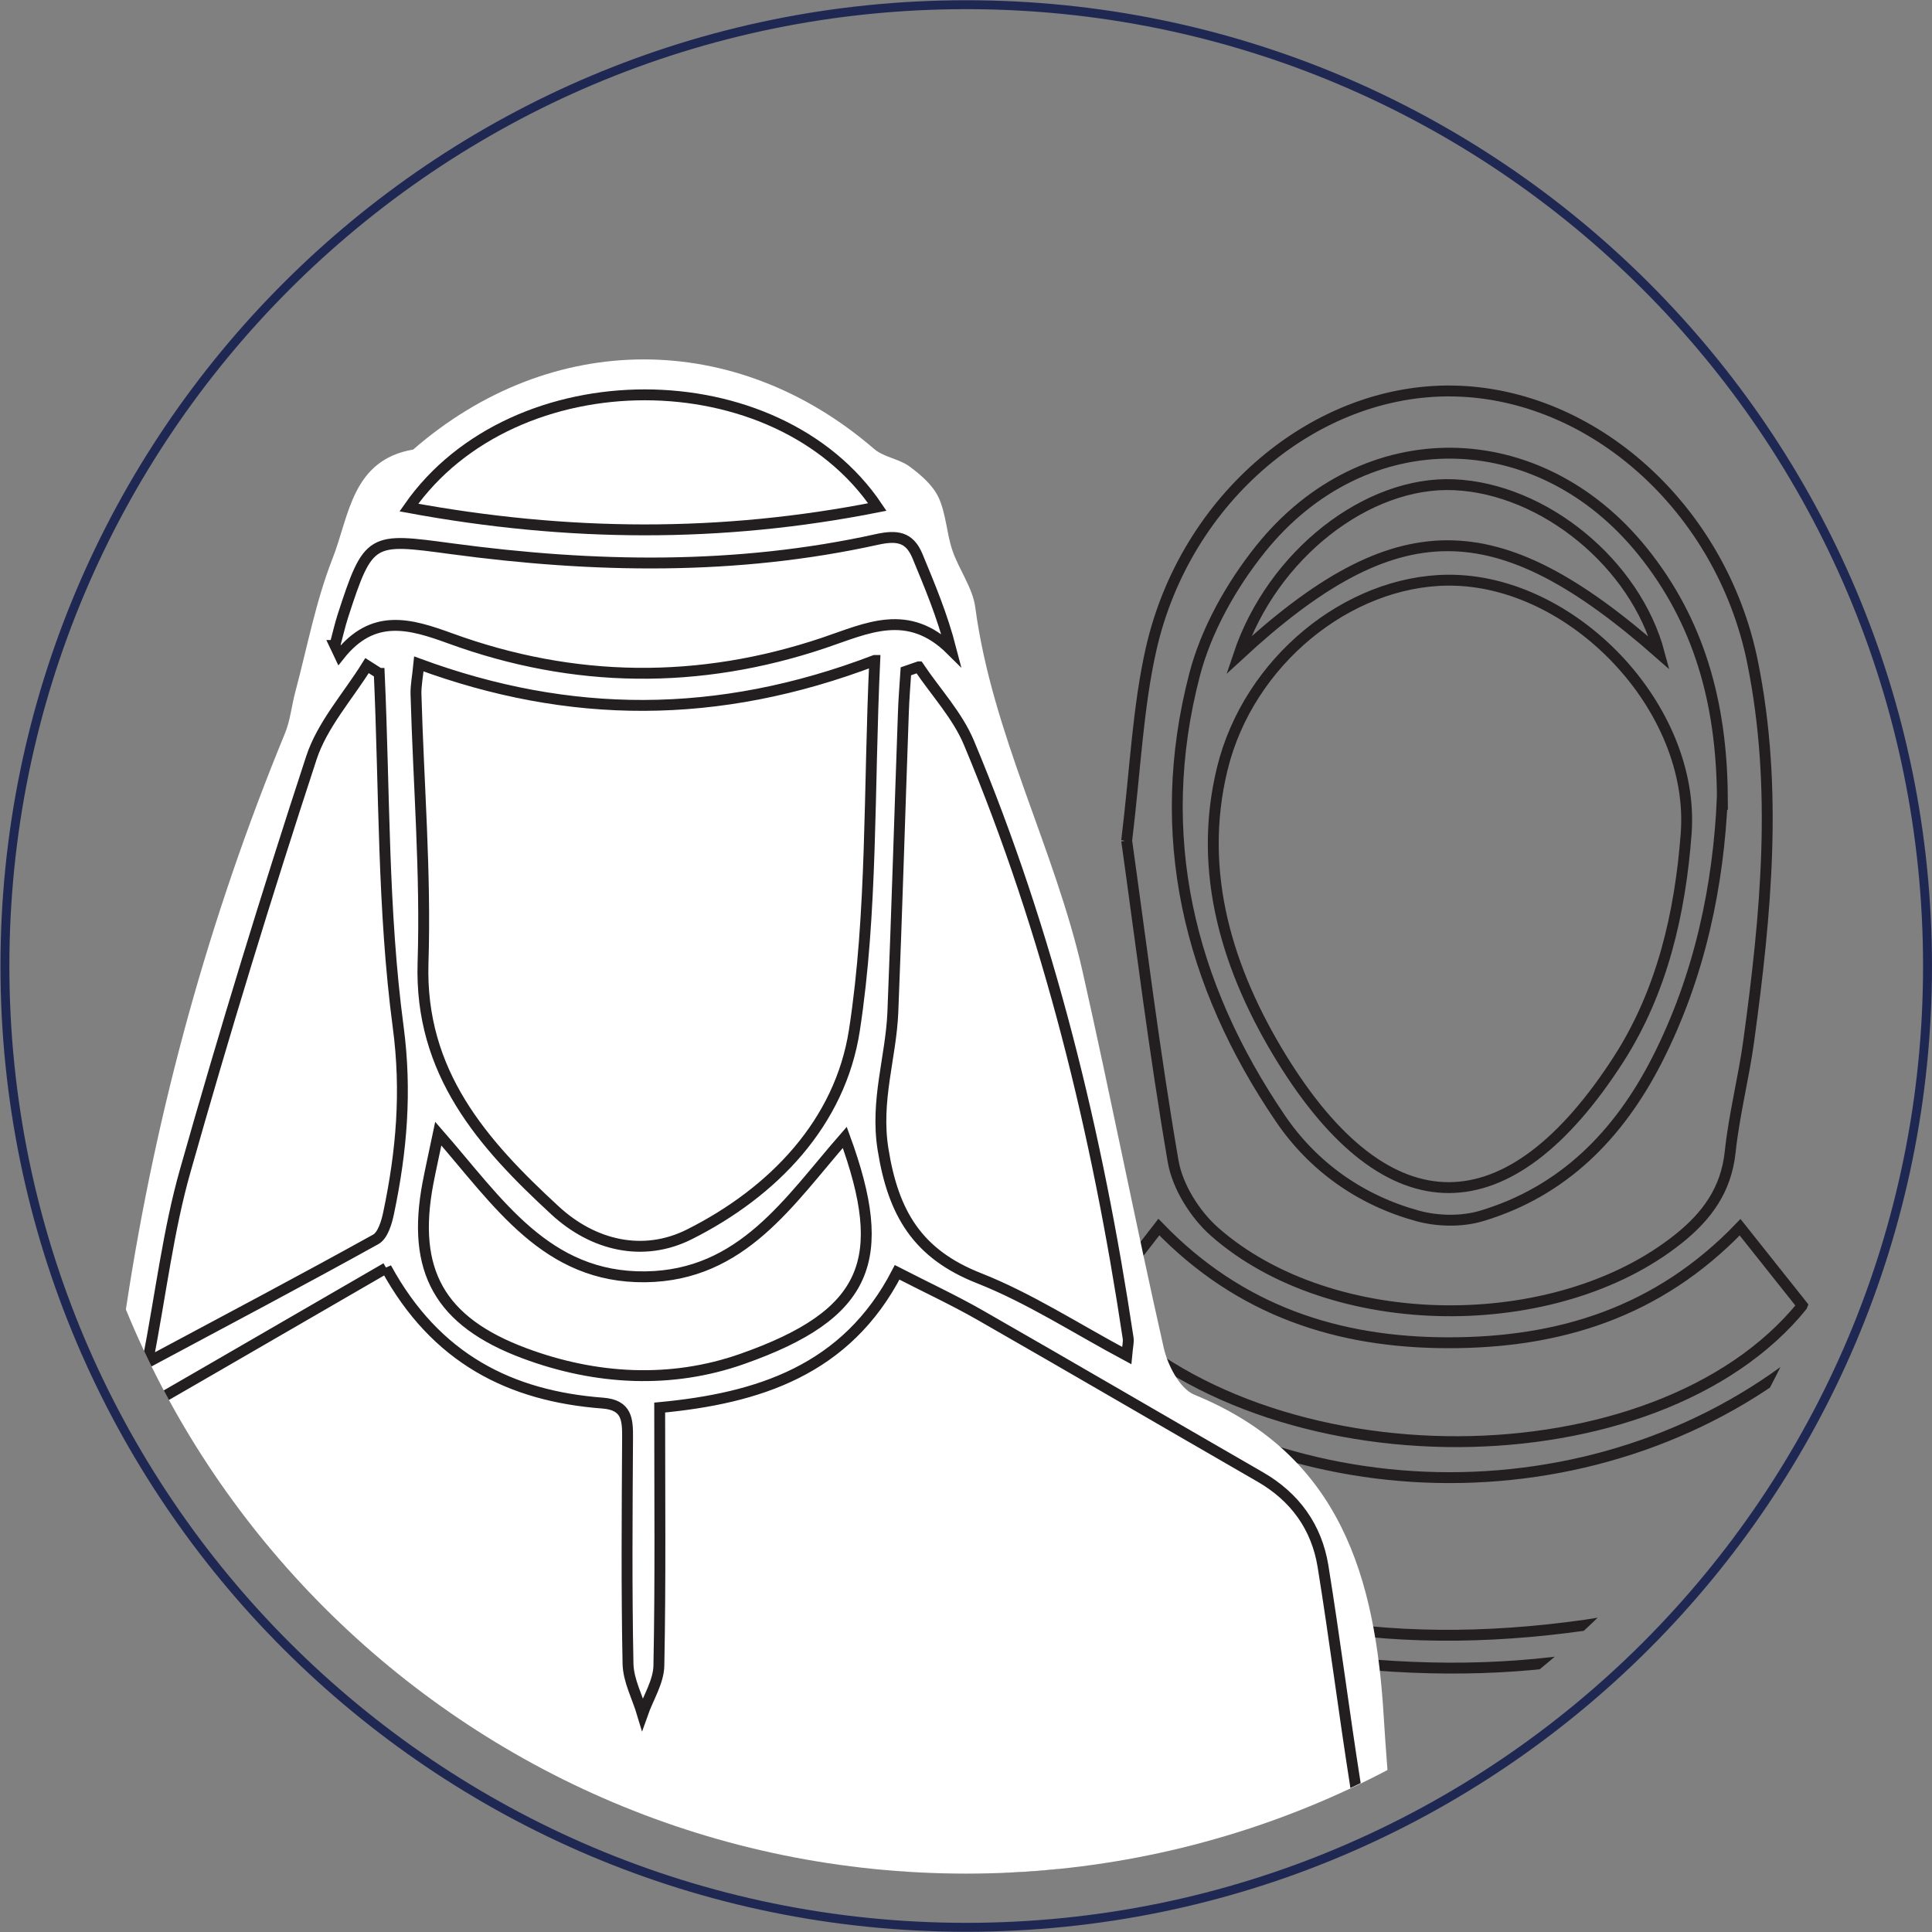 <?xml version="1.0" encoding="UTF-8" standalone="no"?>
<!-- Created with Inkscape (http://www.inkscape.org/) -->

<svg
   version="1.1"
   id="svg1"
   width="28.872"
   height="28.872"
   viewBox="0 0 28.872 28.872"
   xmlns="http://www.w3.org/2000/svg"
   xmlns:svg="http://www.w3.org/2000/svg">
  <rect x="0" y="0" width="28.872" height="28.872" fill="#808080" stroke="none"/>
  <defs
     id="defs1">
    <clipPath
       clipPathUnits="userSpaceOnUse"
       id="clipPath21">
      <path
         d="M 0,91.452 H 83.544 V 0 H 0 Z"
         transform="translate(-73.072,-36.061)"
         id="path21" />
    </clipPath>
    <clipPath
       clipPathUnits="userSpaceOnUse"
       id="clipPath176">
      <path
         d="m 52.122,36.061 c 0,-5.618 4.555,-10.173 10.173,-10.173 v 0 c 5.618,0 10.173,4.555 10.173,10.173 v 0 c 0,5.618 -4.555,10.173 -10.173,10.173 v 0 c -5.618,0 -10.173,-4.555 -10.173,-10.173"
         transform="translate(-70.971,-33.133)"
         id="path176" />
    </clipPath>
    <clipPath
       clipPathUnits="userSpaceOnUse"
       id="clipPath178">
      <path
         d="m 52.122,36.061 c 0,-5.618 4.555,-10.173 10.173,-10.173 v 0 c 5.618,0 10.173,4.555 10.173,10.173 v 0 c 0,5.618 -4.555,10.173 -10.173,10.173 v 0 c -5.618,0 -10.173,-4.555 -10.173,-10.173"
         transform="translate(-65.349,-39.542)"
         id="path178" />
    </clipPath>
    <clipPath
       clipPathUnits="userSpaceOnUse"
       id="clipPath180">
      <path
         d="m 52.122,36.061 c 0,-5.618 4.555,-10.173 10.173,-10.173 v 0 c 5.618,0 10.173,4.555 10.173,10.173 v 0 c 0,5.618 -4.555,10.173 -10.173,10.173 v 0 c -5.618,0 -10.173,-4.555 -10.173,-10.173"
         transform="translate(-67.049,-26.655)"
         id="path180" />
    </clipPath>
    <clipPath
       clipPathUnits="userSpaceOnUse"
       id="clipPath182">
      <path
         d="m 52.122,36.061 c 0,-5.618 4.555,-10.173 10.173,-10.173 v 0 c 5.618,0 10.173,4.555 10.173,10.173 v 0 c 0,5.618 -4.555,10.173 -10.173,10.173 v 0 c -5.618,0 -10.173,-4.555 -10.173,-10.173"
         transform="translate(-56.05,-41.199)"
         id="path182" />
    </clipPath>
  </defs>
  <g
     id="layer-MC0"
     transform="translate(-68.624,-59.419)">
    <path
       id="path20"
       d="m 0,0 c 0,5.952 -4.825,10.777 -10.777,10.777 -5.952,0 -10.777,-4.825 -10.777,-10.777 0,-5.952 4.825,-10.777 10.777,-10.777 C -4.825,-10.777 0,-5.952 0,0 Z"
       style="fill:none;stroke:#1f2853;stroke-width:0.1;stroke-linecap:butt;stroke-linejoin:miter;stroke-miterlimit:10;stroke-dasharray:none;stroke-opacity:1"
       transform="matrix(1.333,0,0,-1.333,97.429,73.855)"
       clip-path="url(#clipPath21)" />
    <path
       id="path175"
       d="m 0,0 c -0.919,-0.957 -2.03,-1.296 -3.269,-1.295 -1.236,0 -2.339,0.356 -3.247,1.297 -0.256,-0.331 -0.482,-0.622 -0.7,-0.904 1.898,-2.015 6.278,-1.998 7.914,0.024 C 0.477,-0.6 0.248,-0.312 0,0 Z m -9.417,-2.202 c 0.565,-0.366 1.047,-0.664 1.514,-0.983 1.88,-1.282 3.953,-1.589 6.167,-1.276 1.765,0.25 3.131,1.297 4.642,2.261 -0.587,0.327 -1.123,0.641 -1.677,0.92 -0.1,0.051 -0.311,0.006 -0.405,-0.073 -2.294,-1.939 -5.866,-1.939 -8.161,0 -0.093,0.079 -0.305,0.122 -0.405,0.072 -0.554,-0.28 -1.091,-0.595 -1.675,-0.921 z m 2.54,6.536 c 0.158,-1.128 0.31,-2.367 0.521,-3.595 0.049,-0.284 0.245,-0.596 0.465,-0.79 1.314,-1.157 3.826,-1.177 5.199,-0.08 0.32,0.255 0.536,0.55 0.581,0.975 C -0.067,1.262 0.04,1.672 0.097,2.089 0.29,3.504 0.427,4.921 0.139,6.34 -0.209,8.055 -1.649,9.351 -3.222,9.375 -4.758,9.399 -6.216,8.181 -6.602,6.486 -6.752,5.825 -6.779,5.137 -6.877,4.334 Z M 3.207,-2.489 C 2.614,-2.86 2.057,-3.186 1.523,-3.547 -0.304,-4.78 -2.325,-5.105 -4.473,-4.873 c -1.517,0.163 -2.838,0.795 -4.069,1.663 -0.36,0.254 -0.758,0.454 -1.132,0.675 -0.537,-0.8 -1.126,-3.143 -1.066,-4.181 4.985,-1.094 9.974,-1.095 15.006,0.006 -0.105,1.468 -0.423,2.822 -1.059,4.221 z"
       style="fill:none;stroke:#231f20;stroke-width:0.122;stroke-linecap:butt;stroke-linejoin:miter;stroke-miterlimit:10;stroke-dasharray:none;stroke-opacity:1"
       transform="matrix(1.333,0,0,-1.333,94.628,77.759)"
       clip-path="url(#clipPath176)" />
    <path
       id="path177"
       d="M 0,0 C 1.771,1.637 2.888,1.633 4.717,0.024 4.45,1.027 3.426,1.868 2.417,1.913 1.448,1.957 0.38,1.135 0,0 Z M 2.347,0.843 C 1.227,0.834 0.112,-0.067 -0.182,-1.269 -0.469,-2.442 -0.115,-3.545 0.481,-4.516 1.674,-6.456 3.031,-6.442 4.263,-4.524 4.75,-3.765 4.951,-2.888 5.018,-2 5.125,-0.589 3.745,0.854 2.347,0.843 Z m 3.077,-2.43 C 5.382,-2.571 5.174,-3.592 4.689,-4.541 4.262,-5.375 3.64,-6.011 2.722,-6.285 2.501,-6.351 2.231,-6.345 2.007,-6.284 1.37,-6.109 0.838,-5.734 0.47,-5.193 c -1.03,1.513 -1.43,3.178 -0.964,4.972 0.13,0.503 0.412,1.004 0.74,1.414 C 1.411,2.644 3.363,2.614 4.53,1.166 5.159,0.385 5.416,-0.523 5.424,-1.587 Z"
       style="fill:none;stroke:#231f20;stroke-width:0.122;stroke-linecap:butt;stroke-linejoin:miter;stroke-miterlimit:10;stroke-dasharray:none;stroke-opacity:1"
       transform="matrix(1.333,0,0,-1.333,87.133,69.213)"
       clip-path="url(#clipPath178)" />
    <path
       id="path179"
       d="M 0,0 C 0.072,-0.003 0.132,0.007 0.18,-0.011 0.275,-0.046 0.364,-0.097 0.455,-0.141 0.383,-0.218 0.324,-0.34 0.237,-0.365 c -0.586,-0.17 -1.171,-0.353 -1.768,-0.469 -5.067,-0.984 -10.112,-0.96 -15.125,0.359 -0.057,0.014 -0.122,0.016 -0.167,0.047 -0.132,0.089 -0.255,0.191 -0.381,0.287 0.14,0.064 0.279,0.127 0.43,0.196 0.09,0.671 0.197,1.387 0.279,2.105 0.111,0.969 0.548,1.716 1.459,2.112 0.607,0.264 0.774,0.712 0.87,1.337 0.336,2.204 0.927,4.345 1.777,6.411 0.059,0.144 0.073,0.307 0.114,0.459 0.134,0.502 0.23,1.019 0.419,1.5 0.186,0.475 0.216,1.102 0.903,1.219 1.548,1.346 3.615,1.346 5.166,0.008 0.109,-0.094 0.282,-0.112 0.4,-0.199 0.126,-0.093 0.26,-0.209 0.324,-0.346 0.084,-0.181 0.089,-0.397 0.154,-0.59 0.074,-0.22 0.229,-0.422 0.258,-0.645 0.19,-1.424 0.89,-2.697 1.203,-4.082 0.316,-1.402 0.592,-2.813 0.909,-4.215 0.044,-0.196 0.181,-0.46 0.343,-0.527 C -0.55,3.93 -0.163,2.542 -0.071,0.972 -0.052,0.654 -0.025,0.336 0,0"
       style="fill:#ffffff;fill-opacity:1;fill-rule:nonzero;stroke:none"
       transform="matrix(1.333,0,0,-1.333,89.399,86.396)"
       clip-path="url(#clipPath180)" />
    <path
       id="path181"
       d="M 0,0 C 1.782,-0.329 3.503,-0.34 5.252,0.006 4.127,1.68 1.178,1.688 0,0 Z M 0.33,-7.019 C 0.279,-7.262 0.244,-7.418 0.214,-7.574 0.029,-8.554 0.342,-9.126 1.298,-9.482 2.098,-9.78 2.94,-9.825 3.736,-9.545 5.16,-9.044 5.386,-8.427 4.887,-7.061 4.265,-7.772 3.74,-8.609 2.653,-8.624 1.539,-8.638 1.003,-7.789 0.33,-7.019 Z m -1.159,5.473 c 0.017,-0.036 0.035,-0.073 0.052,-0.109 0.377,0.475 0.791,0.352 1.242,0.188 1.385,-0.505 2.789,-0.52 4.187,-0.05 0.481,0.162 0.944,0.401 1.428,-0.08 -0.102,0.395 -0.242,0.723 -0.378,1.053 -0.09,0.217 -0.231,0.235 -0.453,0.187 -1.58,-0.349 -3.175,-0.319 -4.767,-0.105 -0.908,0.122 -0.934,0.134 -1.222,-0.754 -0.035,-0.108 -0.059,-0.22 -0.089,-0.33 z m 6.545,-0.24 C 5.668,-1.803 5.62,-1.82 5.572,-1.836 5.562,-1.991 5.549,-2.145 5.544,-2.3 5.504,-3.419 5.471,-4.537 5.426,-5.656 5.405,-6.167 5.228,-6.645 5.316,-7.195 5.431,-7.916 5.704,-8.369 6.393,-8.64 6.96,-8.864 7.481,-9.204 8.048,-9.507 8.058,-9.399 8.07,-9.354 8.064,-9.313 7.72,-7.021 7.176,-4.78 6.279,-2.637 6.15,-2.329 5.906,-2.069 5.716,-1.786 Z m -6.048,-0.073 c -0.046,0.029 -0.092,0.058 -0.137,0.087 -0.213,-0.343 -0.502,-0.662 -0.624,-1.035 -0.502,-1.531 -0.974,-3.073 -1.413,-4.624 -0.189,-0.664 -0.271,-1.358 -0.423,-2.152 0.93,0.498 1.749,0.93 2.558,1.379 0.079,0.044 0.122,0.189 0.144,0.295 0.145,0.69 0.204,1.36 0.107,2.089 -0.174,1.306 -0.152,2.639 -0.212,3.961 z m 5.555,0.145 C 3.462,-2.386 1.796,-2.373 0.112,-1.753 0.098,-1.897 0.077,-1.996 0.08,-2.093 0.108,-3.096 0.191,-4.1 0.159,-5.1 c -0.04,-1.236 0.668,-2.032 1.48,-2.78 0.428,-0.395 0.988,-0.527 1.504,-0.269 0.947,0.475 1.693,1.255 1.852,2.29 0.204,1.326 0.16,2.691 0.228,4.145 z m -5.477,-6.811 c -1.351,-0.781 -2.644,-1.534 -3.943,-2.276 -0.478,-0.273 -0.751,-0.68 -0.837,-1.208 -0.12,-0.746 -0.208,-1.496 -0.328,-2.242 -0.057,-0.358 0.066,-0.506 0.426,-0.593 2.045,-0.495 4.119,-0.74 6.217,-0.814 3.008,-0.106 5.986,0.108 8.92,0.82 0.301,0.072 0.464,0.179 0.411,0.518 -0.129,0.817 -0.232,1.637 -0.364,2.454 -0.072,0.438 -0.314,0.774 -0.705,0.999 -1.045,0.602 -2.086,1.211 -3.133,1.81 -0.297,0.17 -0.609,0.315 -0.936,0.483 -0.568,-1.099 -1.559,-1.412 -2.662,-1.516 0,-1.003 0.01,-1.948 -0.009,-2.892 -0.003,-0.182 -0.12,-0.362 -0.184,-0.544 -0.056,0.188 -0.158,0.375 -0.162,0.564 -0.017,0.844 -0.01,1.687 -0.005,2.531 10e-4,0.204 -0.004,0.37 -0.278,0.391 -1.032,0.078 -1.872,0.495 -2.428,1.515 z"
       style="fill:none;stroke:#231f20;stroke-width:0.122;stroke-linecap:butt;stroke-linejoin:miter;stroke-miterlimit:10;stroke-dasharray:none;stroke-opacity:1"
       transform="matrix(1.333,0,0,-1.333,74.734,67.004)"
       clip-path="url(#clipPath182)" />
  </g>
</svg>
